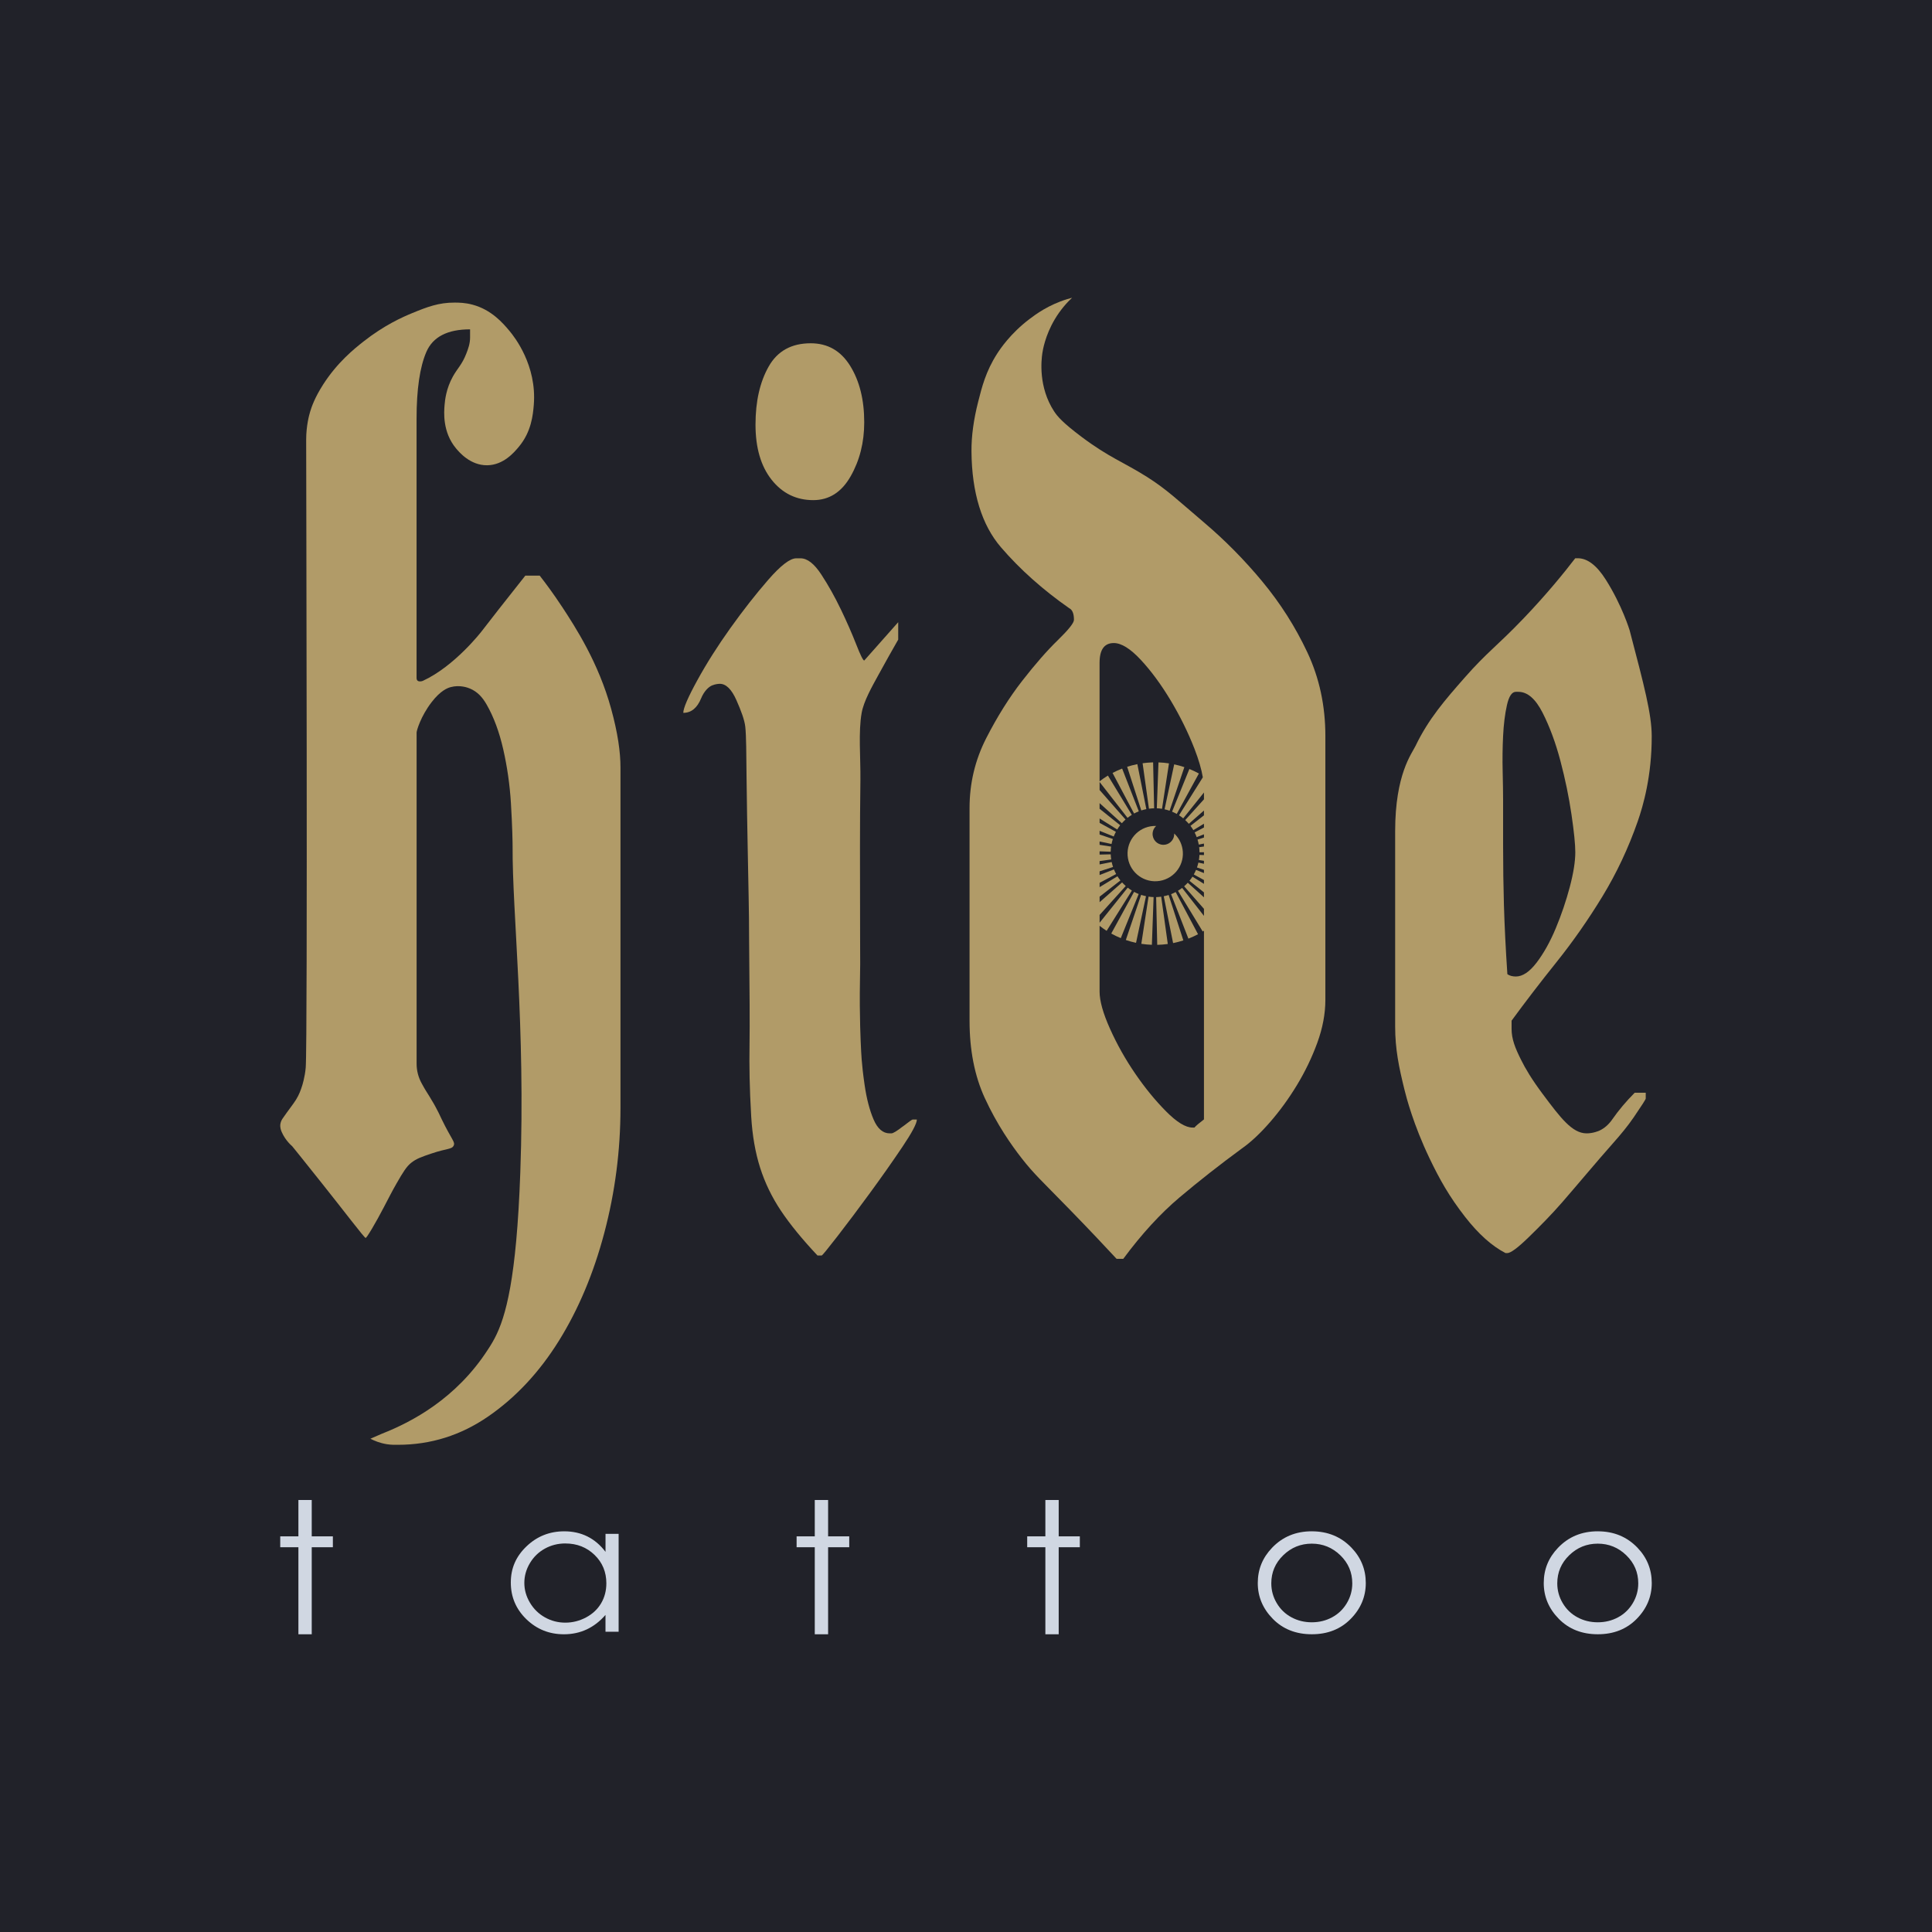 <?xml version="1.0" encoding="UTF-8"?> <svg xmlns="http://www.w3.org/2000/svg" id="_Слой_1" data-name="Слой 1" viewBox="0 0 990 990"><defs><style> .cls-1 { fill: #d0d7e2; } .cls-1, .cls-2, .cls-3 { stroke-width: 0px; } .cls-2 { fill: #212229; } .cls-3 { fill: #b19b68; } </style></defs><rect class="cls-2" x="-7" y="-7" width="1004" height="1004"></rect><g><g><path class="cls-1" d="M152.91,768.63h6.83v18.63h10.83v5.58h-10.83v44.6h-6.83v-44.6h-9.31v-5.58h9.31v-18.63Z"></path><path class="cls-1" d="M317,785.97v50.18h-6.73v-8.63c-2.86,3.29-6.07,5.77-9.63,7.43-3.56,1.66-7.45,2.49-11.68,2.49-7.51,0-13.92-2.58-19.24-7.72-5.31-5.15-7.97-11.42-7.97-18.8s2.68-13.41,8.05-18.54c5.36-5.13,11.81-7.7,19.36-7.7,4.36,0,8.3.88,11.83,2.63,3.53,1.75,6.62,4.38,9.29,7.89v-9.22h6.73ZM289.72,790.9c-3.8,0-7.31.88-10.52,2.65-3.21,1.77-5.77,4.25-7.67,7.44-1.9,3.19-2.85,6.57-2.85,10.13s.96,6.91,2.87,10.13c1.92,3.23,4.49,5.74,7.72,7.54s6.7,2.69,10.4,2.69,7.27-.89,10.62-2.67c3.34-1.78,5.92-4.19,7.72-7.23,1.8-3.04,2.7-6.46,2.7-10.27,0-5.8-2.02-10.65-6.06-14.55-4.04-3.9-9.02-5.85-14.93-5.85Z"></path><path class="cls-1" d="M417.51,768.63h6.83v18.63h10.83v5.58h-10.83v44.6h-6.83v-44.6h-9.31v-5.58h9.31v-18.63Z"></path><path class="cls-1" d="M535.67,768.63h6.83v18.63h10.83v5.58h-10.83v44.6h-6.83v-44.6h-9.31v-5.58h9.31v-18.63Z"></path><path class="cls-1" d="M672.21,784.68c8.18,0,14.95,2.8,20.32,8.39,4.89,5.1,7.33,11.15,7.33,18.12s-2.58,13.14-7.74,18.38c-5.16,5.24-11.8,7.86-19.91,7.86s-14.79-2.62-19.95-7.86c-5.16-5.24-7.75-11.37-7.75-18.38s2.44-12.97,7.33-18.08c5.37-5.63,12.16-8.44,20.37-8.44ZM672.19,791c-5.67,0-10.55,1.98-14.63,5.95-4.08,3.97-6.12,8.76-6.12,14.39,0,3.63.93,7.01,2.79,10.14,1.86,3.14,4.37,5.56,7.54,7.26,3.16,1.71,6.64,2.56,10.42,2.56s7.26-.85,10.42-2.56c3.16-1.7,5.68-4.13,7.54-7.26,1.86-3.13,2.79-6.51,2.79-10.14,0-5.63-2.05-10.42-6.14-14.39-4.09-3.96-8.96-5.95-14.61-5.95Z"></path><path class="cls-1" d="M818.75,784.68c8.18,0,14.95,2.8,20.32,8.39,4.89,5.1,7.33,11.15,7.33,18.12s-2.58,13.14-7.74,18.38c-5.16,5.24-11.8,7.86-19.91,7.86s-14.79-2.62-19.95-7.86c-5.16-5.24-7.75-11.37-7.75-18.38s2.44-12.97,7.33-18.08c5.37-5.63,12.16-8.44,20.37-8.44ZM818.73,791c-5.67,0-10.55,1.98-14.63,5.95-4.08,3.97-6.12,8.76-6.12,14.39,0,3.63.93,7.01,2.79,10.14,1.86,3.14,4.37,5.56,7.54,7.26,3.16,1.71,6.64,2.56,10.42,2.56s7.26-.85,10.42-2.56c3.16-1.7,5.68-4.13,7.54-7.26,1.86-3.13,2.79-6.51,2.79-10.14,0-5.63-2.05-10.42-6.14-14.39-4.09-3.96-8.96-5.95-14.61-5.95Z"></path></g><g><path class="cls-3" d="M287.89,310.76c-4.42-6.72-8.43-12.08-11.32-15.78h-7.4c-10.35,13.01-17.73,22.51-22.42,28.58,0,0-13.74,17.81-30.03,25.3-.73.33-1.52.3-1.52.3-1.16,0-1.74-.6-1.74-1.79v-132.77c0-15.08,1.67-26.5,5-34.23,3.33-7.74,10.81-11.61,22.42-11.61v4.17c0,3.21-1.02,5.93-1.96,8.33-2.19,5.6-4.48,7.43-6.84,11.65-3.49,6.25-4.06,12.23-4.26,14.54-.3,3.53-1.18,13.9,5.88,22.33,1.6,1.91,7.28,8.7,15.89,8.63,8.42-.07,13.93-6.66,16.32-9.53,6.38-7.64,7.2-16.29,7.62-21.43,1.64-20.29-9.97-34.89-12.4-37.81-3.35-4.02-9.26-10.93-19.02-13.53-3.79-1.01-6.96-1.05-9.06-1.06-8.28-.05-14.29,2.29-21.76,5.36-5.02,2.06-14.38,6.21-25.03,14.59-4.7,3.7-13.34,10.61-20.67,22.03-4.35,6.78-5.98,11.63-6.66,13.91-.49,1.64-2.03,7.14-2.04,14.37-.02,7.19.81,308.87-.23,321.72-.4,4.93-1.84,9.34-1.84,9.34-.7,2.15-1.47,4.48-3.17,7.19-1.47,2.35-3.72,5.08-6.73,9.45-.35.51-1.02,1.5-1.24,2.91-.26,1.68.24,3.1.62,4.01,1.95,4.59,5.4,7.38,5.4,7.38,0,0,5.07,6.21,15.02,18.75,5.51,6.94,10.59,13.39,15.23,19.35,4.64,5.95,7.11,8.93,7.4,8.93s1.37-1.58,3.27-4.76c1.88-3.17,3.92-6.85,6.09-11.01,2.56-4.9,4.25-8.24,6.53-12.21,3.3-5.75,5.07-8.63,7.52-10.56,2.69-2.12,5.26-2.99,10.3-4.7,8.05-2.73,10.46-2.06,11.42-4.09.88-1.87-.97-2.83-6.13-13.46,0,0-2.48-5.56-5.26-9.98-.06-.09-1.2-2.12-2.9-4.73-.35-.53-1.12-1.88-2.1-3.67-1.74-3.17-2.61-6.55-2.61-10.12v-169.68c0-.96,2.07-8.23,7.62-15.48,4.71-6.15,8.36-7.4,9.85-7.8,4.72-1.27,8.76.27,9.87.74,3.89,1.64,6.43,4.5,8.57,8.25,3.63,6.35,6.46,13.99,8.49,22.92,2.03,8.93,3.34,18.07,3.92,27.39.74,11.96.88,20.93.87,22.33-.19,34.32,6.65,91.79,3.94,167.18-1.95,54.38-7.39,73.84-13.1,84.79-1.6,3.06-3.31,5.56-3.54,5.92-16.19,25.04-38.92,37.03-54.1,42.98-2.02.88-4.04,1.76-6.06,2.64,1.85.96,4.73,2.22,8.44,2.81,2.4.38,4.3.3,5.66.3,16.82,0,32.29-4.86,46.36-14.59,14.07-9.72,26.11-22.62,36.12-38.7,10.01-16.08,17.78-34.54,23.29-55.37,5.51-20.83,8.27-42.17,8.27-64v-174.45c0-7.86-1.38-17.67-4.79-30.07-6.45-23.53-18.19-41.65-25.25-52.4Z"></path><path class="cls-3" d="M462.65,577.19c-3.05,2.38-5,3.57-5.88,3.57h-.87c-3.48,0-6.24-2.39-8.27-7.14-2.03-4.76-3.56-10.62-4.57-17.56-1.66-11.33-1.76-17.08-1.92-20.09,0,0-.83-15.24-.47-33.79.02-1.06.09-4.09.11-8.26.03-5.3-.11-10.18-.11-59.61,0-11.51.07-23.02.22-34.53.14-11.51-1.11-24.79.65-34.53,1.08-5.98,5.22-13.29,8.71-19.64,3.48-6.34,6.81-12.3,10.01-17.86v-8.93c-6.96,7.86-10.45,11.79-17.41,19.65-.58,0-1.96-2.77-4.13-8.33-2.18-5.55-4.79-11.51-7.84-17.86-3.05-6.34-6.38-12.31-10.01-17.86-3.62-5.55-7.18-8.33-10.66-8.33h-2.18c-3.2,0-7.98,3.68-14.37,11.01-6.39,7.35-12.84,15.58-19.37,24.71-6.53,9.14-12.19,18.07-16.98,26.8-4.79,8.73-7.18,14.29-7.18,16.67,4.06,0,7.11-2.47,9.14-7.44,1.53-3.72,3.86-5.87,5.57-6.6,1.85-.79,3.75-.84,3.75-.84,0,0,.13,0,.25,0,3.19,0,6.02,2.78,8.49,8.33,2.47,5.56,4.2,10.28,4.57,13.7.53,4.89.5,13.79.65,25.9.14,12.11.36,25.31.65,39.6.79,38.73.56,32.65.65,42.87.26,28.61.39,42.91.22,55.37-.14,9.89-.03,20.83.87,36.02.58,9.73,2.11,18.46,4.57,26.19,2.47,7.74,6.03,15.1,10.66,22.03,4.64,6.94,10.88,14.59,18.72,22.92h2.18c.29,0,2.98-3.28,8.05-9.82,5.07-6.54,10.66-14,16.76-22.33,6.09-8.33,11.6-16.17,16.54-23.52,4.93-7.34,7.4-12,7.4-13.99h-2.18c-.29,0-1.96,1.19-5.01,3.57Z"></path><path class="cls-3" d="M416.73,256.28c8.12,0,14.51-4.06,19.15-12.21,4.64-8.13,6.97-17.36,6.97-27.68,0-11.51-2.39-21.14-7.18-28.88-4.79-7.74-11.53-11.61-20.24-11.61-9.87,0-17.05,3.97-21.54,11.91-4.5,7.95-6.75,17.86-6.75,29.77s2.76,21.34,8.27,28.28c5.51,6.95,12.63,10.42,21.33,10.42Z"></path><path class="cls-3" d="M646.83,297.96c-9.24-11.11-19.13-21.13-29.66-30.06-13.11-11.12-19.27-17.12-29.42-23.52-12.22-7.7-19.38-9.91-33.55-20.54-9.83-7.38-12.44-10.59-14.05-13.05-8.12-12.45-6.57-26.19-6.03-29.82.22-1.47,1.4-8.94,6.31-17.26,3.01-5.09,6.39-8.75,8.93-11.14-.6.15-1.47.39-2.51.71-9.64,2.96-16.11,7.78-19.37,10.25-9.67,7.32-15.02,15.35-16.55,17.74-5.79,9.05-7.78,17.04-9.72,24.71-2.27,8.93-3.46,17.42-3.4,25.3.16,21.3,5.35,37.81,15.07,49.12,9.72,11.31,21.39,21.73,35.01,31.26,1.62.8,2.43,2.78,2.43,5.95,0,1.59-2.76,5.06-8.27,10.42-5.52,5.36-11.59,12.31-18.24,20.84-6.65,8.54-12.81,18.37-18.48,29.47-5.67,11.12-8.51,23.02-8.51,35.72v108.95c0,15.09,2.59,28.29,7.78,39.59,6.26,13.64,13.63,24.14,18.96,30.96,6.39,8.17,10.08,11.34,24.55,26.2,10.34,10.62,18.62,19.44,24.07,25.31h3.4c9.4-12.7,19.04-23.22,28.93-31.56,9.88-8.33,20.5-16.67,31.85-25,4.54-3.17,9.32-7.64,14.35-13.4,5.02-5.75,9.64-12.1,13.86-19.05,4.21-6.94,7.7-14.19,10.45-21.73,2.75-7.54,4.13-14.89,4.13-22.03v-135.15c0-15.48-3.08-29.77-9.24-42.87-6.16-13.1-13.86-25.2-23.1-36.32ZM612.06,577.79h-.97c-3.57,0-8.11-2.78-13.61-8.34-5.5-5.55-10.78-12-15.8-19.34-5.03-7.34-9.32-14.99-12.88-22.92-3.56-7.93-5.35-14.29-5.35-19.06v-33.73c1.17.9,2.36,1.79,3.62,2.58l12.93-20.64c-.74-.45-1.46-.95-2.14-1.48l-14.4,17.97v-3.99l13.39-14.83c-.65-.58-1.27-1.19-1.86-1.84l-11.53,10.13v-2.82l10.67-8.32c-.54-.68-1.05-1.39-1.52-2.13l-9.15,5.56v-2.21l8.48-4.5c-.42-.76-.79-1.55-1.13-2.37l-7.35,2.87v-1.89l6.89-2.23c-.28-.82-.51-1.67-.7-2.54l-6.19,1.24v-1.72l5.95-.83c-.14-.88-.22-1.76-.25-2.63l-5.7.13v-1.67l5.68.21c.02-.89.09-1.77.21-2.64l-5.89-.9v-1.73l6.12,1.31c.17-.87.4-1.73.67-2.57l-6.79-2.3v-1.9l7.24,2.93c.32-.83.7-1.63,1.12-2.41l-8.35-4.58v-2.25l9.02,5.65c.46-.76.97-1.49,1.51-2.19l-10.54-8.44v-2.89l11.41,10.3c.59-.66,1.22-1.3,1.88-1.89l-13.29-15.13v-4.12l14.32,18.38c.7-.55,1.43-1.06,2.19-1.53l-12.24-20.13c-1.49.9-2.91,1.9-4.28,2.95v-60.74c0-6.74,2.43-10.12,7.29-10.12,3.89,0,8.51,2.88,13.86,8.63,5.35,5.76,10.45,12.71,15.32,20.84,4.86,8.14,8.92,16.37,12.16,24.71,2.18,5.62,3.57,10.45,4.28,14.63l-12.19,19.45c.75.48,1.46,1.01,2.15,1.57l10.62-13.25v3.5l-9.6,10.64c.65.6,1.27,1.24,1.85,1.91l7.75-6.81v2.47l-6.91,5.38c.53.7,1.03,1.44,1.48,2.2l5.43-3.3v1.94l-4.78,2.53c.4.78.75,1.59,1.06,2.42l3.72-1.45v1.65l-3.29,1.06c.25.83.47,1.69.63,2.56l2.66-.53v1.51l-2.46.34c.11.88.17,1.76.18,2.63l2.28-.05v1.47l-2.31-.08c-.04.88-.14,1.75-.28,2.61l2.59.4v1.52l-2.85-.61c-.2.86-.44,1.69-.73,2.51l3.58,1.21v1.67l-4.06-1.65c-.34.8-.72,1.59-1.15,2.35l5.21,2.85v1.97l-5.89-3.69c-.47.73-.99,1.43-1.54,2.11l7.43,5.95v2.53l-8.29-7.48c-.59.64-1.21,1.25-1.86,1.82l10.15,11.56v3.61l-11.18-14.34c-.68.53-1.4,1.01-2.15,1.46l12.7,20.89c.22-.13.41-.3.63-.44v96.71c-2.6,1.99-4.22,3.38-4.86,4.17Z"></path><path class="cls-3" d="M826.16,573.62c-1.88,2.68-4.11,4.61-6.68,5.78,0,0-3.1,1.41-6.6,1.36-7.25-.11-13.15-7.81-22.42-20.24-5.67-7.61-8.78-12.9-11.1-17.57-2.9-5.84-4.79-10.42-4.79-15.77v-4.17c6.96-9.52,14.65-19.54,23.07-30.06,8.41-10.51,16.25-21.73,23.5-33.64,7.25-11.91,13.28-24.71,18.06-38.4,2.74-7.84,7.25-23.29,7.18-43.76-.04-11.24-3.8-25.55-11.32-54.18,0,0-3.8-12.64-12.19-25.9-4.64-7.34-9.43-11.01-14.37-11.01h-1.31c-5.57,7.25-14.41,18.19-26.33,30.66-13.86,14.5-18.72,17.27-30.47,30.66-9.76,11.13-18.36,20.93-25.03,34.83-1.9,3.96-10.45,14.45-10.45,43.76v100.03c0,11.63,1.94,20.94,4.79,32.45.93,3.78,4.55,17.83,12.84,35.13,5.11,10.66,10,19.45,18.28,30.07,6.82,8.73,13.71,14.89,20.67,18.46h.87c1.74,0,5.37-2.68,10.88-8.04,6.01-5.84,11.91-11.83,17.41-18.16,8.75-10.09,17.27-20.37,26.12-30.36,3.7-4.18,7.3-8.48,10.45-13.1,4.06-5.95,6.09-9.13,6.09-9.52v-2.98h-5.66c-4.35,4.37-8.2,8.93-11.53,13.7ZM770.66,464.37c-.29-10.12-.44-20.54-.44-31.26v-23.22c0-3.57-.07-8.43-.22-14.59-.15-6.15-.07-12.21.22-18.16.29-5.95.94-11.21,1.96-15.78,1.02-4.56,2.54-6.85,4.57-6.85h1.31c4.64,0,8.77,3.57,12.4,10.71,3.63,7.15,6.68,15.39,9.14,24.71,2.46,9.33,4.35,18.46,5.66,27.39,1.31,8.93,1.96,15.39,1.96,19.35,0,4.76-.94,10.72-2.83,17.86-1.89,7.14-4.29,14.2-7.18,21.14-2.9,6.95-6.17,12.8-9.79,17.56-3.63,4.76-7.18,7.15-10.66,7.15-1.74,0-3.2-.39-4.35-1.19-.87-13.1-1.45-24.71-1.74-34.83Z"></path><path class="cls-3" d="M583.55,415.75l-8.54-21.92c-1.69.66-3.33,1.41-4.91,2.24l11.03,20.8c.78-.42,1.59-.8,2.42-1.13Z"></path><path class="cls-3" d="M587.41,414.62l-4.61-23.06c-1.79.36-3.53.81-5.22,1.35l7.24,22.38c.84-.27,1.7-.49,2.59-.67Z"></path><path class="cls-3" d="M584.84,483.63c1.78.27,3.58.45,5.41.51l.88-24.45c-.87-.03-1.74-.11-2.59-.24l-3.7,24.18Z"></path><path class="cls-3" d="M581.13,457l-11.71,21.38c1.58.87,3.22,1.65,4.9,2.34l9.17-22.61c-.81-.32-1.59-.69-2.36-1.1Z"></path><path class="cls-3" d="M584.73,458.55l-7.83,23.13c1.71.58,3.45,1.07,5.23,1.45l5.11-23.91c-.85-.18-1.69-.4-2.51-.67Z"></path><path class="cls-3" d="M592.44,459.69l.55,24.47c1.79-.04,3.6-.19,5.41-.44l-3.38-24.24c-.87.12-1.73.2-2.59.22Z"></path><path class="cls-3" d="M600.08,458.18l8.88,22.8c1.7-.66,3.35-1.42,4.94-2.26l-11.46-21.61c-.76.4-1.55.76-2.36,1.08Z"></path><path class="cls-3" d="M596.33,459.26l4.79,24c1.8-.36,3.55-.82,5.25-1.37l-7.53-23.28c-.82.26-1.66.48-2.51.65Z"></path><path class="cls-3" d="M591.41,414.18l-.53-23.52c-.27,0-.53.01-.8.03-1.52.06-3.05.2-4.58.41l3.25,23.3c.89-.12,1.78-.2,2.66-.22Z"></path><path class="cls-3" d="M602.99,417.08l11.35-20.72c-1.58-.86-3.21-1.64-4.88-2.31l-8.87,21.87c.82.34,1.62.73,2.4,1.16Z"></path><path class="cls-3" d="M599,391.17c-1.77-.27-3.56-.44-5.37-.5l-.85,23.51c.9.03,1.79.13,2.66.26l3.57-23.28Z"></path><path class="cls-3" d="M599.33,415.43l7.56-22.33c-1.7-.57-3.44-1.05-5.21-1.43l-4.93,23.04c.87.19,1.73.43,2.57.72Z"></path><path class="cls-3" d="M605.94,435.04c-.54-3.16-2.08-5.9-4.25-7.94.14,2.76-1.81,5.25-4.61,5.73-3.02.51-5.88-1.52-6.39-4.54-.33-1.94.4-3.83,1.77-5.06-.94-.03-1.9.03-2.87.19-7.72,1.31-12.92,8.62-11.61,16.35,1.31,7.72,8.62,12.92,16.35,11.61,7.72-1.31,12.92-8.62,11.61-16.34Z"></path></g></g></svg> 